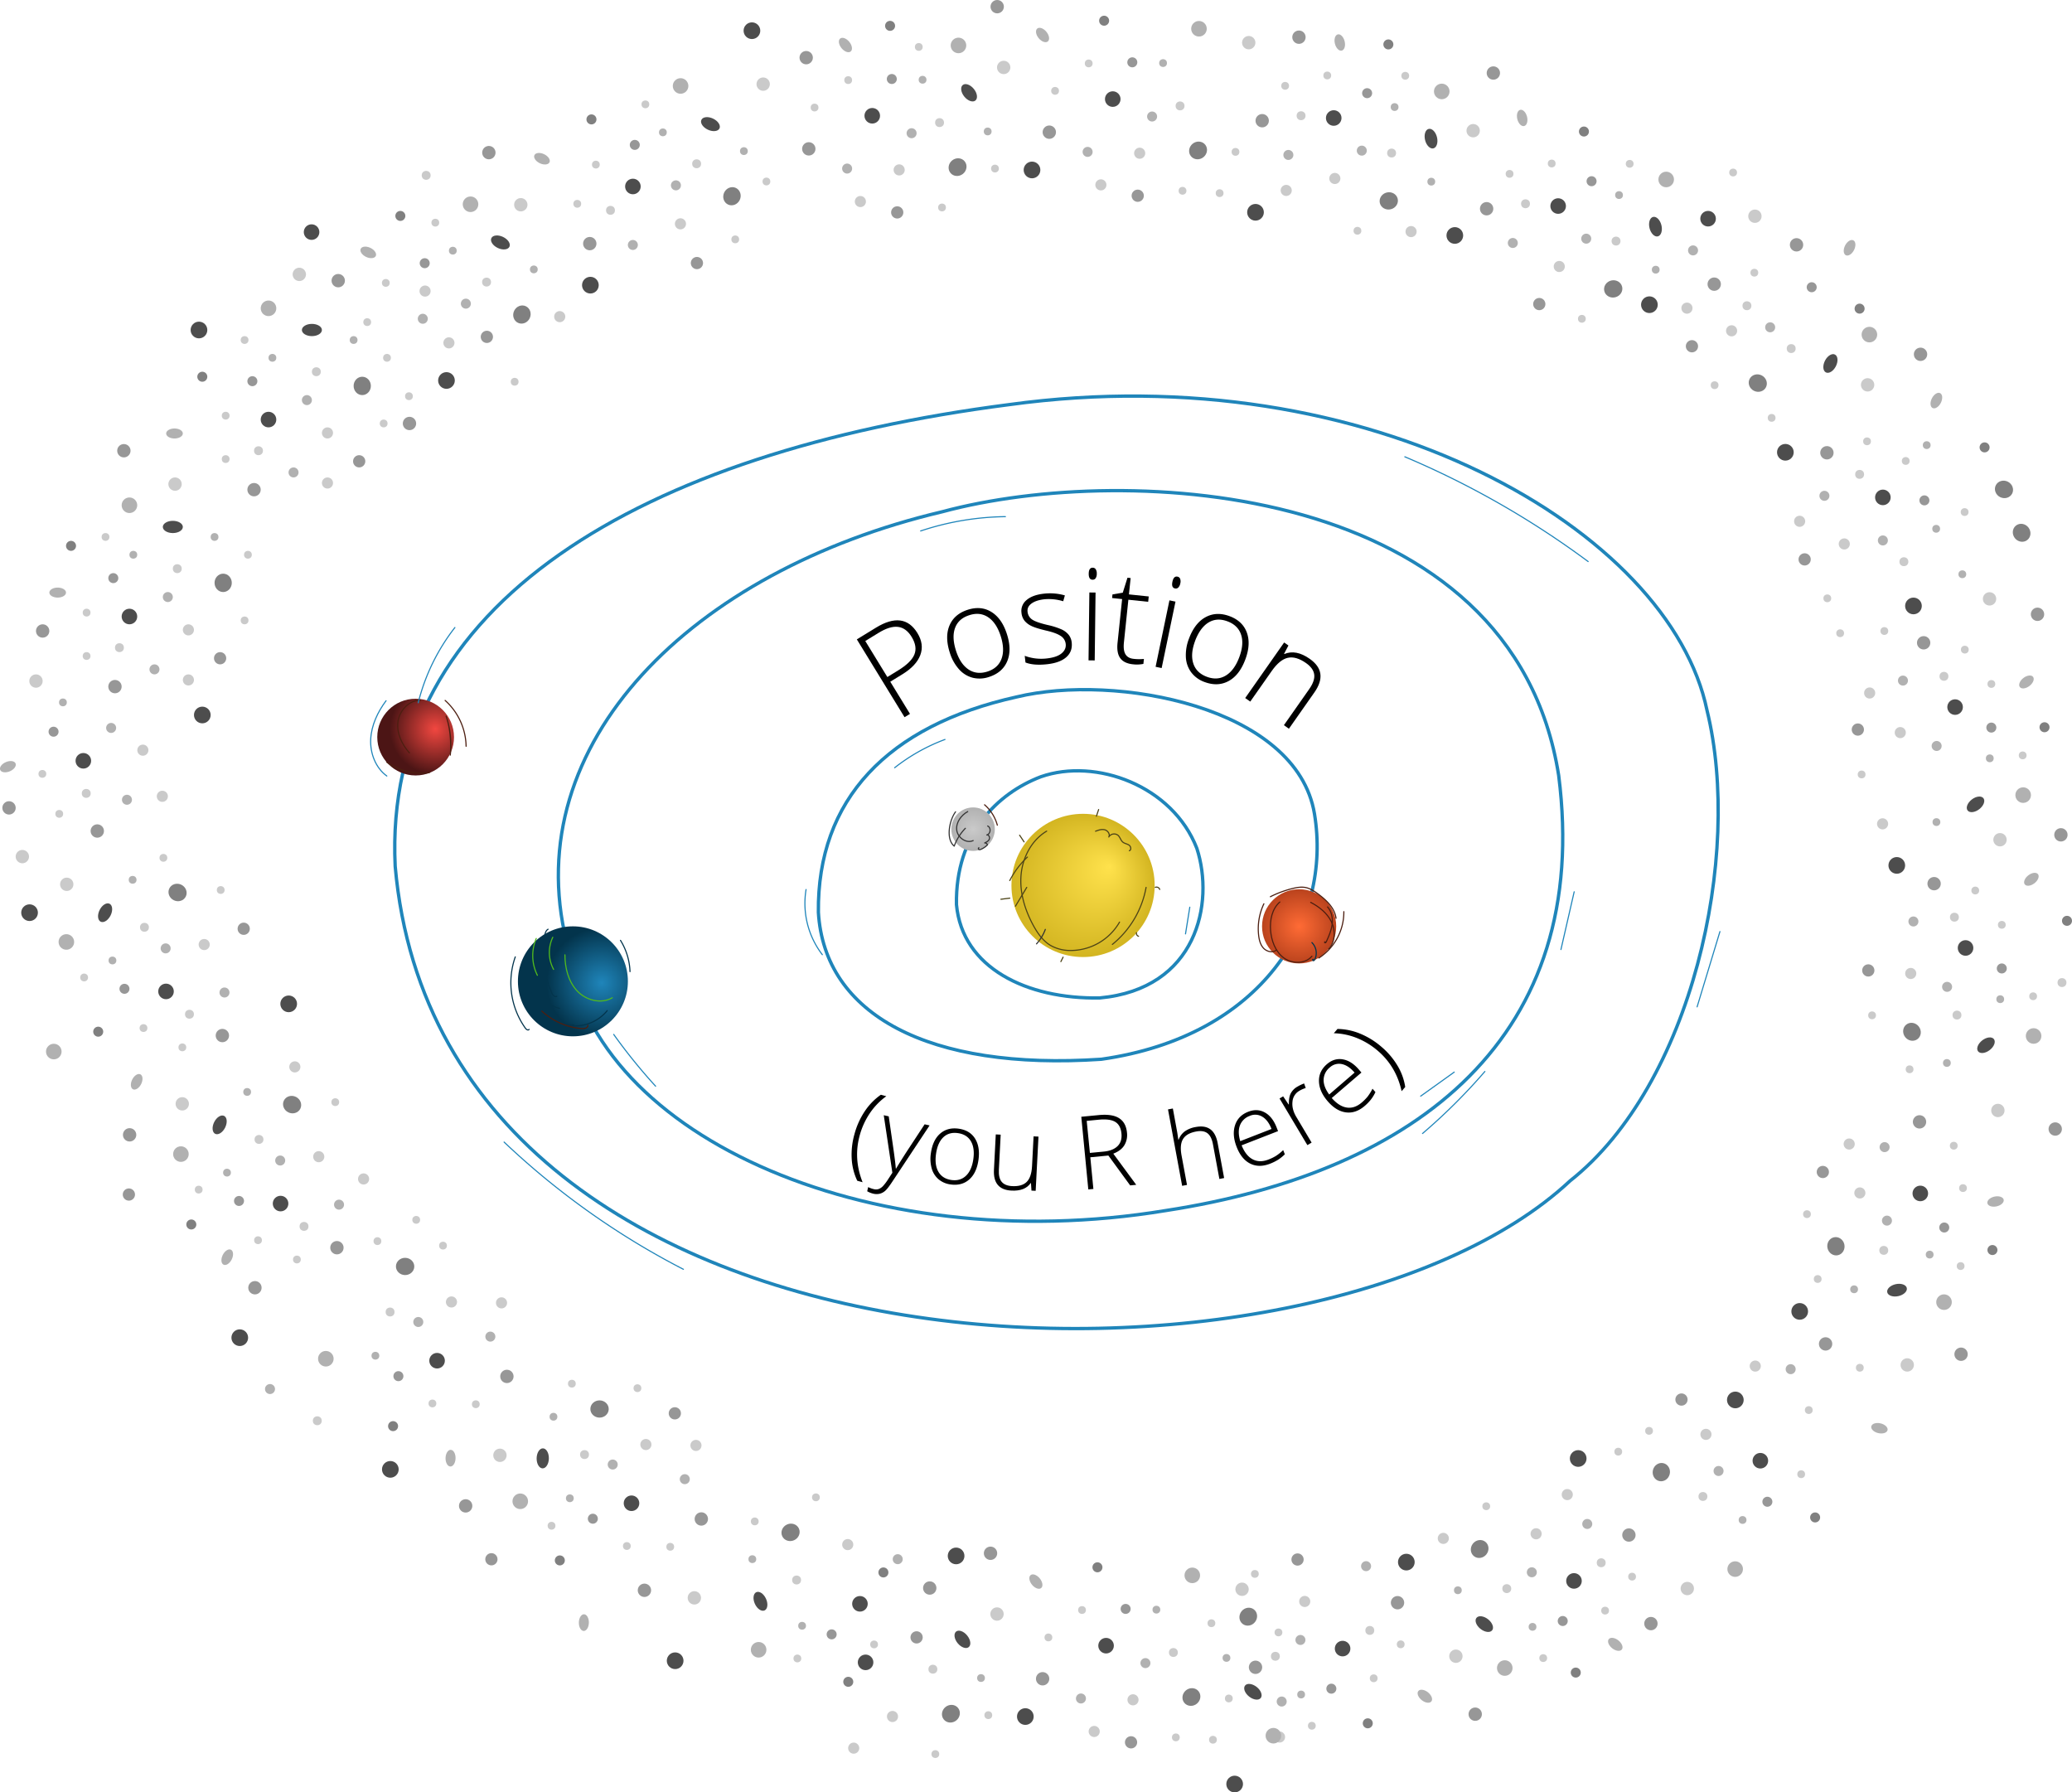 <svg xmlns="http://www.w3.org/2000/svg" xmlns:xlink="http://www.w3.org/1999/xlink" width="1862.35" height="1610.9" viewBox="0 0 1862.35 1610.9"><defs><style>.cls-1{fill:url(#radial-gradient);}.cls-12,.cls-13,.cls-14,.cls-15,.cls-16,.cls-17,.cls-2{fill:none;stroke-linecap:round;stroke-linejoin:round;}.cls-17,.cls-2{stroke:#1f85ba;}.cls-2{stroke-width:3px;}.cls-3{fill:url(#radial-gradient-2);}.cls-4{fill:url(#radial-gradient-3);}.cls-5{fill:url(#radial-gradient-4);}.cls-6{fill:url(#radial-gradient-5);}.cls-7{fill:gray;}.cls-8{fill:#4d4d4d;}.cls-9{fill:#979797;}.cls-10{fill:#b1b1b1;}.cls-11{fill:#cacaca;}.cls-12{stroke:#4c4317;}.cls-13{stroke:#333;}.cls-14{stroke:#4c1e10;}.cls-15{stroke:#03344c;}.cls-16{stroke:#51ba1d;}</style><radialGradient id="radial-gradient" cx="973.47" cy="795.78" fx="997.64" fy="778.771" r="64.36" gradientUnits="userSpaceOnUse"><stop offset="0" stop-color="#ffe24c"/><stop offset="1" stop-color="#d3b521"/></radialGradient><radialGradient id="radial-gradient-2" cx="874.63" cy="745.22" r="19.54" gradientUnits="userSpaceOnUse"><stop offset="0" stop-color="#cacaca"/><stop offset="1" stop-color="#b1b1b1"/></radialGradient><radialGradient id="radial-gradient-3" cx="1167.68" cy="832.55" r="33.33" gradientUnits="userSpaceOnUse"><stop offset="0" stop-color="#ff6b35"/><stop offset="1" stop-color="#ba431d"/></radialGradient><radialGradient id="radial-gradient-4" cx="540.81" cy="883.31" r="49.42" gradientUnits="userSpaceOnUse"><stop offset="0" stop-color="#1f85ba"/><stop offset="1" stop-color="#03344c"/></radialGradient><radialGradient id="radial-gradient-5" cx="391.16" cy="655.21" r="40.84" gradientUnits="userSpaceOnUse"><stop offset="0" stop-color="#f14740"/><stop offset="1" stop-color="#4c1515"/></radialGradient></defs><g id="Layer_2" data-name="Layer 2"><g id="page_01"><g id="shapes"><circle class="cls-1" cx="973.47" cy="795.78" r="64.36"/><path class="cls-2" d="M935.54,698.1c49.42-17.24,118.37,8,140.2,64.35,16.09,49.42,0,126.42-87.34,134.46-65.5,1.15-123.53-27-128.71-83.89C858.55,749.81,896.47,713,935.54,698.1Z"/><path class="cls-2" d="M913.82,626.37c88.38-21.36,251.69,8.52,267.65,105.06S1134.35,931.39,989.9,952C834.41,962.41,741,911.85,735.58,819.91,734.43,718.78,797.64,652.13,913.82,626.37Z"/><path class="cls-2" d="M846.92,459.93c167-45,512.68-26.15,554.05,237,29.88,234.44-126.42,356.25-353.2,391.07-269.67,44.48-523.64-70.44-538.58-241.67C465.52,668.22,621.81,513.08,846.92,459.93Z"/><path class="cls-2" d="M355.2,778.54C343.71,541.81,577,406.2,906.81,363.68,1232,318.86,1501,477.45,1534.27,638.34c32.18,131-13.79,336.72-123,422.9C1181.47,1276.14,397.61,1262.51,355.2,778.54Z"/><circle class="cls-3" cx="874.63" cy="745.22" r="19.54"/><circle class="cls-4" cx="1167.68" cy="832.55" r="33.33"/><circle class="cls-5" cx="514.94" cy="881.97" r="49.42"/><circle class="cls-6" cx="373.58" cy="662.47" r="34.48"/><ellipse class="cls-7" cx="200.59" cy="523.84" rx="7.75" ry="8.25"/><ellipse class="cls-8" cx="155.34" cy="473.59" rx="9" ry="5.5"/><circle class="cls-8" cx="116.34" cy="554.09" r="7"/><circle class="cls-8" cx="181.84" cy="642.59" r="7.5"/><circle class="cls-7" cx="63.84" cy="490.59" r="4.5"/><circle class="cls-9" cx="197.84" cy="591.59" r="5.5"/><circle class="cls-9" cx="38.34" cy="567.09" r="6"/><circle class="cls-9" cx="101.84" cy="519.59" r="4.5"/><circle class="cls-9" cx="103.34" cy="617.09" r="6"/><circle class="cls-10" cx="116.34" cy="454.09" r="7"/><circle class="cls-10" cx="192.84" cy="482.59" r="3.5"/><circle class="cls-10" cx="150.84" cy="536.59" r="4.5"/><circle class="cls-10" cx="119.84" cy="498.59" r="3.5"/><ellipse class="cls-10" cx="51.84" cy="532.59" rx="7.5" ry="4.5"/><circle class="cls-10" cx="138.84" cy="601.59" r="4.5"/><circle class="cls-11" cx="77.84" cy="589.59" r="3.5"/><circle class="cls-11" cx="169.34" cy="566.09" r="5"/><circle class="cls-11" cx="107.34" cy="582.09" r="4"/><circle class="cls-11" cx="169.34" cy="611.09" r="5"/><circle class="cls-11" cx="219.84" cy="557.59" r="3.5"/><circle class="cls-11" cx="222.84" cy="498.59" r="3.5"/><circle class="cls-11" cx="159.34" cy="511.09" r="4"/><circle class="cls-11" cx="94.84" cy="482.59" r="3.5"/><circle class="cls-11" cx="77.84" cy="550.59" r="3.5"/><circle class="cls-11" cx="32.34" cy="612.09" r="6"/><ellipse class="cls-7" cx="325.59" cy="346.84" rx="7.75" ry="8.25"/><ellipse class="cls-8" cx="280.34" cy="296.59" rx="9" ry="5.5"/><circle class="cls-8" cx="241.34" cy="377.09" r="7"/><circle class="cls-8" cx="178.84" cy="296.59" r="7.5"/><circle class="cls-7" cx="181.84" cy="338.59" r="4.5"/><circle class="cls-9" cx="322.84" cy="414.59" r="5.5"/><circle class="cls-9" cx="111.34" cy="405.09" r="6"/><circle class="cls-9" cx="226.84" cy="342.59" r="4.5"/><circle class="cls-9" cx="228.34" cy="440.09" r="6"/><circle class="cls-10" cx="241.34" cy="277.09" r="7"/><circle class="cls-10" cx="317.84" cy="305.59" r="3.5"/><circle class="cls-10" cx="275.84" cy="359.59" r="4.5"/><circle class="cls-10" cx="244.84" cy="321.59" r="3.5"/><ellipse class="cls-10" cx="156.84" cy="389.59" rx="7.5" ry="4.5"/><circle class="cls-10" cx="263.84" cy="424.59" r="4.5"/><circle class="cls-11" cx="202.84" cy="412.59" r="3.5"/><circle class="cls-11" cx="294.34" cy="389.09" r="5"/><circle class="cls-11" cx="232.34" cy="405.09" r="4"/><circle class="cls-11" cx="294.34" cy="434.09" r="5"/><circle class="cls-11" cx="344.84" cy="380.59" r="3.5"/><circle class="cls-11" cx="347.84" cy="321.59" r="3.5"/><circle class="cls-11" cx="284.34" cy="334.09" r="4"/><circle class="cls-11" cx="219.84" cy="305.59" r="3.5"/><circle class="cls-11" cx="202.84" cy="373.59" r="3.5"/><circle class="cls-11" cx="157.34" cy="435.09" r="6"/><ellipse class="cls-7" cx="469.13" cy="282.72" rx="8.25" ry="7.75" transform="translate(12.6 585.36) rotate(-64.62)"/><ellipse class="cls-8" cx="449.79" cy="217.92" rx="5.5" ry="9" transform="translate(60.09 530.87) rotate(-64.62)"/><circle class="cls-8" cx="280.05" cy="208.6" r="7"/><circle class="cls-8" cx="401.29" cy="341.96" r="7.5"/><circle class="cls-7" cx="359.84" cy="194.06" r="4.5"/><circle class="cls-9" cx="437.6" cy="302.75" r="5.5"/><circle class="cls-9" cx="304.01" cy="252.24" r="6"/><circle class="cls-9" cx="381.74" cy="236.55" r="4.5"/><circle class="cls-9" cx="368.05" cy="380.6" r="6"/><circle class="cls-10" cx="422.92" cy="183.58" r="7"/><circle class="cls-10" cx="479.81" cy="242.13" r="3.5"/><circle class="cls-10" cx="418.72" cy="272.91" r="4.5"/><circle class="cls-10" cx="407" cy="225.29" r="3.5"/><ellipse class="cls-10" cx="330.99" cy="226.86" rx="4.5" ry="7.5" transform="translate(-15.85 428.64) rotate(-64.62)"/><circle class="cls-10" cx="380.01" cy="286.49" r="4.5"/><circle class="cls-11" cx="330.05" cy="289.5" r="3.5"/><circle class="cls-11" cx="382.06" cy="261.6" r="5"/><circle class="cls-11" cx="383.05" cy="157.59" r="4"/><circle class="cls-11" cx="403.5" cy="308.15" r="5"/><circle class="cls-11" cx="462.58" cy="343.1" r="3.5"/><circle class="cls-11" cx="367.58" cy="356.09" r="3.5"/><circle class="cls-11" cx="437.33" cy="253.52" r="4"/><circle class="cls-11" cx="391.27" cy="200.12" r="3.5"/><circle class="cls-11" cx="346.77" cy="254.26" r="3.5"/><circle class="cls-11" cx="269.03" cy="246.6" r="6"/><ellipse class="cls-7" cx="657.94" cy="176.39" rx="8.25" ry="7.75" transform="translate(216.53 695.2) rotate(-64.62)"/><ellipse class="cls-8" cx="638.6" cy="111.59" rx="5.5" ry="9" transform="translate(264.02 640.7) rotate(-64.62)"/><circle class="cls-8" cx="568.86" cy="167.6" r="7"/><circle class="cls-8" cx="530.65" cy="256.29" r="7.5"/><circle class="cls-7" cx="531.61" cy="107.31" r="4.5"/><circle class="cls-9" cx="626.41" cy="236.42" r="5.5"/><circle class="cls-9" cx="439.4" cy="137.17" r="6"/><circle class="cls-9" cx="570.55" cy="130.22" r="4.5"/><circle class="cls-9" cx="530.1" cy="218.95" r="6"/><circle class="cls-10" cx="611.72" cy="77.26" r="7"/><circle class="cls-10" cx="668.62" cy="135.8" r="3.5"/><circle class="cls-10" cx="607.53" cy="166.58" r="4.5"/><circle class="cls-10" cx="595.81" cy="118.96" r="3.5"/><ellipse class="cls-10" cx="487.16" cy="142.67" rx="4.5" ry="7.5" transform="translate(149.42 521.64) rotate(-64.62)"/><circle class="cls-10" cx="568.82" cy="220.16" r="4.5"/><circle class="cls-11" cx="518.86" cy="183.17" r="3.5"/><circle class="cls-11" cx="611.6" cy="201.17" r="5"/><circle class="cls-11" cx="548.72" cy="189.04" r="4"/><circle class="cls-11" cx="503.1" cy="284.58" r="5"/><circle class="cls-11" cx="660.86" cy="215.13" r="3.5"/><circle class="cls-11" cx="688.87" cy="163.12" r="3.5"/><circle class="cls-11" cx="626.14" cy="147.19" r="4"/><circle class="cls-11" cx="580.08" cy="93.79" r="3.5"/><circle class="cls-11" cx="535.57" cy="147.94" r="3.5"/><circle class="cls-11" cx="468.1" cy="184" r="6"/><ellipse class="cls-7" cx="860.68" cy="150.22" rx="8.25" ry="7.75" transform="translate(98.75 577.77) rotate(-39.2)"/><ellipse class="cls-8" cx="871.03" cy="83.39" rx="5.5" ry="9" transform="translate(143.32 569.27) rotate(-39.2)"/><circle class="cls-8" cx="784" cy="104.05" r="7"/><circle class="cls-8" cx="675.85" cy="27.59" r="7.5"/><circle class="cls-7" cx="800.02" cy="23.23" r="4.5"/><circle class="cls-9" cx="806.44" cy="190.9" r="5.5"/><circle class="cls-9" cx="724.62" cy="51.82" r="6"/><circle class="cls-9" cx="801.57" cy="71" r="4.5"/><circle class="cls-9" cx="726.96" cy="133.79" r="6"/><circle class="cls-10" cx="861.49" cy="40.84" r="7"/><circle class="cls-10" cx="887.75" cy="118.14" r="3.5"/><circle class="cls-10" cx="819.36" cy="119.72" r="4.5"/><circle class="cls-10" cx="829.22" cy="71.68" r="3.5"/><ellipse class="cls-10" cx="759.89" cy="40.47" rx="4.5" ry="7.5" transform="translate(145.43 489.37) rotate(-39.2)"/><circle class="cls-10" cx="761.41" cy="151.5" r="4.5"/><circle class="cls-11" cx="732.15" cy="96.65" r="3.5"/><circle class="cls-11" cx="808.19" cy="152.7" r="5"/><circle class="cls-11" cx="773.32" cy="181.14" r="5"/><circle class="cls-11" cx="846.7" cy="186.47" r="3.5"/><circle class="cls-11" cx="894.31" cy="151.5" r="3.5"/><circle class="cls-11" cx="844.49" cy="110.19" r="4"/><circle class="cls-11" cx="825.82" cy="42.19" r="3.5"/><circle class="cls-11" cx="762.37" cy="72" r="3.5"/><circle class="cls-11" cx="685.96" cy="75.61" r="6"/><ellipse class="cls-7" cx="1076.85" cy="135.22" rx="8.25" ry="7.75" transform="translate(156.88 711.02) rotate(-39.2)"/><circle class="cls-8" cx="1000.16" cy="89.05" r="7"/><circle class="cls-8" cx="927.59" cy="152.75" r="7.5"/><circle class="cls-7" cx="992.4" cy="18.61" r="4.5"/><circle class="cls-9" cx="1022.61" cy="175.91" r="5.5"/><circle class="cls-9" cx="896.3" cy="6" r="6"/><circle class="cls-9" cx="1017.74" cy="56.01" r="4.5"/><circle class="cls-9" cx="943.13" cy="118.79" r="6"/><circle class="cls-10" cx="1077.66" cy="25.85" r="7"/><circle class="cls-10" cx="1035.53" cy="104.72" r="4.5"/><circle class="cls-10" cx="1045.39" cy="56.68" r="3.5"/><ellipse class="cls-10" cx="937.07" cy="31.46" rx="4.5" ry="7.5" transform="translate(191 599.33) rotate(-39.2)"/><circle class="cls-10" cx="977.57" cy="136.51" r="4.5"/><circle class="cls-11" cx="948.32" cy="81.65" r="3.5"/><circle class="cls-11" cx="1024.36" cy="137.7" r="5"/><circle class="cls-11" cx="989.49" cy="166.15" r="5"/><circle class="cls-11" cx="1062.87" cy="171.47" r="3.5"/><circle class="cls-11" cx="1110.48" cy="136.5" r="3.5"/><circle class="cls-11" cx="1060.66" cy="95.19" r="4"/><circle class="cls-11" cx="978.54" cy="57" r="3.5"/><circle class="cls-11" cx="902.13" cy="60.61" r="6"/><ellipse class="cls-7" cx="1248.26" cy="180.65" rx="8.25" ry="7.75" transform="translate(-7.03 303.3) rotate(-13.82)"/><ellipse class="cls-8" cx="1286.25" cy="124.71" rx="5.5" ry="9" transform="translate(7.43 310.75) rotate(-13.82)"/><circle class="cls-8" cx="1198.77" cy="106.06" r="7"/><circle class="cls-8" cx="1128.47" cy="190.8" r="7.5"/><circle class="cls-7" cx="1247.89" cy="39.92" r="4.5"/><circle class="cls-9" cx="1167.52" cy="33.42" r="6"/><circle class="cls-9" cx="1228.8" cy="83.74" r="4.5"/><circle class="cls-9" cx="1134.48" cy="108.48" r="6"/><circle class="cls-10" cx="1295.87" cy="82.18" r="7"/><circle class="cls-10" cx="1286.46" cy="163.27" r="3.5"/><circle class="cls-10" cx="1224" cy="135.38" r="4.5"/><circle class="cls-10" cx="1253.5" cy="96.21" r="3.5"/><ellipse class="cls-10" cx="1204.24" cy="38.29" rx="4.5" ry="7.5" transform="translate(25.69 288.67) rotate(-13.82)"/><circle class="cls-10" cx="1158.01" cy="139.25" r="4.5"/><circle class="cls-11" cx="1155.1" cy="77.15" r="3.5"/><circle class="cls-11" cx="1199.77" cy="160.39" r="5"/><circle class="cls-11" cx="1169.43" cy="104.01" r="4"/><circle class="cls-11" cx="1156.07" cy="171.14" r="5"/><circle class="cls-11" cx="1220.08" cy="207.4" r="3.5"/><circle class="cls-11" cx="1096.22" cy="173.6" r="3.5"/><circle class="cls-11" cx="1250.79" cy="137.55" r="4"/><circle class="cls-11" cx="1263.06" cy="68.11" r="3.5"/><circle class="cls-11" cx="1192.97" cy="67.84" r="3.5"/><circle class="cls-11" cx="1122.38" cy="38.34" r="6"/><ellipse class="cls-7" cx="854.68" cy="1540.22" rx="8.25" ry="7.75" transform="translate(-781.1 886.79) rotate(-39.2)"/><ellipse class="cls-8" cx="865.03" cy="1473.39" rx="5.5" ry="9" transform="translate(-736.54 878.29) rotate(-39.2)"/><circle class="cls-8" cx="778" cy="1494.05" r="7"/><circle class="cls-7" cx="794.02" cy="1413.23" r="4.5"/><circle class="cls-9" cx="823.85" cy="1471.59" r="5.5"/><circle class="cls-10" cx="48.35" cy="945.09" r="7"/><circle class="cls-10" cx="881.75" cy="1508.14" r="3.5"/><circle class="cls-11" cx="802.19" cy="1542.7" r="5"/><circle class="cls-11" cx="767.32" cy="1571.14" r="5"/><circle class="cls-11" cx="840.7" cy="1576.47" r="3.5"/><circle class="cls-11" cx="888.31" cy="1541.5" r="3.5"/><circle class="cls-11" cx="838.49" cy="1500.19" r="4"/><ellipse class="cls-7" cx="1070.85" cy="1525.22" rx="8.25" ry="7.75" transform="translate(-722.97 1020.04) rotate(-39.2)"/><circle class="cls-8" cx="994.16" cy="1479.05" r="7"/><circle class="cls-8" cx="921.59" cy="1542.75" r="7.5"/><circle class="cls-7" cx="986.4" cy="1408.61" r="4.5"/><circle class="cls-9" cx="1016.61" cy="1565.91" r="5.5"/><circle class="cls-9" cx="890.3" cy="1396" r="6"/><circle class="cls-9" cx="1011.74" cy="1446.01" r="4.5"/><circle class="cls-9" cx="937.13" cy="1508.79" r="6"/><circle class="cls-10" cx="1071.66" cy="1415.85" r="7"/><circle class="cls-10" cx="1029.53" cy="1494.72" r="4.5"/><circle class="cls-10" cx="1039.39" cy="1446.68" r="3.5"/><ellipse class="cls-10" cx="931.07" cy="1421.46" rx="4.5" ry="7.5" transform="translate(-688.86 908.35) rotate(-39.2)"/><circle class="cls-10" cx="971.57" cy="1526.51" r="4.5"/><circle class="cls-11" cx="942.32" cy="1471.65" r="3.5"/><circle class="cls-11" cx="1018.36" cy="1527.7" r="5"/><circle class="cls-11" cx="983.49" cy="1556.15" r="5"/><circle class="cls-11" cx="1056.87" cy="1561.47" r="3.5"/><circle class="cls-11" cx="1104.48" cy="1526.5" r="3.5"/><circle class="cls-11" cx="1054.66" cy="1485.19" r="4"/><circle class="cls-11" cx="972.54" cy="1447" r="3.5"/><circle class="cls-11" cx="896.13" cy="1450.61" r="6"/><circle class="cls-8" cx="1109.73" cy="1603.4" r="7.5"/><circle class="cls-9" cx="1128.48" cy="1498.48" r="6"/><circle class="cls-10" cx="1152.01" cy="1529.25" r="4.5"/><circle class="cls-11" cx="1149.1" cy="1467.15" r="3.5"/><circle class="cls-11" cx="1150.07" cy="1561.14" r="5"/><circle class="cls-11" cx="1090.22" cy="1563.6" r="3.5"/><circle class="cls-11" cx="1116.38" cy="1428.34" r="6"/><ellipse class="cls-7" cx="1449.99" cy="259.77" rx="8.25" ry="7.75" transform="translate(-20.08 353.76) rotate(-13.82)"/><ellipse class="cls-8" cx="1487.98" cy="203.83" rx="5.5" ry="9" transform="translate(-5.63 361.21) rotate(-13.82)"/><circle class="cls-8" cx="1400.49" cy="185.18" r="7"/><circle class="cls-8" cx="1307.62" cy="211.62" r="7.5"/><circle class="cls-7" cx="1423.67" cy="118.21" r="4.5"/><circle class="cls-9" cx="1383.54" cy="273.28" r="5.5"/><circle class="cls-9" cx="1342.26" cy="65.63" r="6"/><circle class="cls-9" cx="1430.53" cy="162.86" r="4.5"/><circle class="cls-9" cx="1336.21" cy="187.6" r="6"/><circle class="cls-10" cx="1497.6" cy="161.3" r="7"/><circle class="cls-10" cx="1488.19" cy="242.39" r="3.5"/><circle class="cls-10" cx="1425.73" cy="214.5" r="4.5"/><circle class="cls-10" cx="1455.22" cy="175.32" r="3.5"/><ellipse class="cls-10" cx="1368.18" cy="106.11" rx="4.5" ry="7.5" transform="translate(14.24 329.78) rotate(-13.82)"/><circle class="cls-10" cx="1359.74" cy="218.37" r="4.5"/><circle class="cls-11" cx="1356.83" cy="156.27" r="3.5"/><circle class="cls-11" cx="1401.5" cy="239.51" r="5"/><circle class="cls-11" cx="1371.15" cy="183.13" r="4"/><circle class="cls-11" cx="1268.29" cy="208.15" r="5"/><circle class="cls-11" cx="1421.81" cy="286.52" r="3.5"/><circle class="cls-11" cx="1479.82" cy="275.34" r="3.5"/><circle class="cls-11" cx="1452.52" cy="216.67" r="4"/><circle class="cls-11" cx="1464.79" cy="147.23" r="3.5"/><circle class="cls-11" cx="1394.7" cy="146.96" r="3.5"/><circle class="cls-11" cx="1324.11" cy="117.46" r="6"/><ellipse class="cls-7" cx="1579.93" cy="344.3" rx="7.75" ry="8.25" transform="translate(558.07 1597.5) rotate(-63.1)"/><ellipse class="cls-8" cx="1645.21" cy="326.68" rx="9" ry="5.5" transform="translate(609.53 1646.07) rotate(-63.1)"/><circle class="cls-8" cx="1535.25" cy="196.55" r="7"/><circle class="cls-8" cx="1482.51" cy="273.85" r="7.5"/><circle class="cls-7" cx="1671.45" cy="277.39" r="4.5"/><circle class="cls-9" cx="1520.75" cy="311.19" r="5.5"/><circle class="cls-9" cx="1614.76" cy="220.03" r="6"/><circle class="cls-9" cx="1628.39" cy="258.15" r="4.5"/><circle class="cls-9" cx="1540.77" cy="255.38" r="6"/><circle class="cls-10" cx="1680.25" cy="300.72" r="7"/><circle class="cls-10" cx="1591.06" cy="294.16" r="4.5"/><circle class="cls-10" cx="1731.76" cy="400.06" r="3.5"/><ellipse class="cls-10" cx="1662.42" cy="222.68" rx="7.5" ry="4.5" transform="translate(711.7 1604.48) rotate(-63.1)"/><circle class="cls-10" cx="1521.74" cy="225.05" r="4.5"/><circle class="cls-11" cx="1576.83" cy="245.08" r="3.5"/><circle class="cls-11" cx="1556.39" cy="297.31" r="5"/><circle class="cls-11" cx="1570.17" cy="274.78" r="4"/><circle class="cls-11" cx="1516.26" cy="276.95" r="5"/><circle class="cls-11" cx="1541.12" cy="346.19" r="3.5"/><circle class="cls-11" cx="1592.38" cy="375.56" r="3.5"/><circle class="cls-11" cx="1609.96" cy="313.28" r="4"/><circle class="cls-11" cx="1557.76" cy="155.05" r="3.5"/><circle class="cls-11" cx="1577.35" cy="194.32" r="6"/><ellipse class="cls-7" cx="710.57" cy="1377.2" rx="8.25" ry="7.75" transform="translate(-505.46 416.55) rotate(-24.4)"/><ellipse class="cls-8" cx="683.5" cy="1439.17" rx="5.5" ry="9" transform="translate(-533.48 410.9) rotate(-24.4)"/><circle class="cls-8" cx="772.93" cy="1441.43" r="7"/><circle class="cls-8" cx="859.36" cy="1398.38" r="7.5"/><circle class="cls-7" cx="762.44" cy="1511.52" r="4.5"/><circle class="cls-9" cx="441.68" cy="1401.39" r="5.5"/><circle class="cls-9" cx="747.5" cy="1468.88" r="4.5"/><circle class="cls-9" cx="835.67" cy="1427.24" r="6"/><circle class="cls-10" cx="681.86" cy="1482.74" r="7"/><circle class="cls-10" cx="676.21" cy="1401.3" r="3.5"/><circle class="cls-10" cx="242.68" cy="1248.4" r="4.5"/><circle class="cls-10" cx="720.94" cy="1461.17" r="3.5"/><circle class="cls-10" cx="806.89" cy="1401.31" r="4.5"/><circle class="cls-11" cx="761.96" cy="1388.2" r="5"/><circle class="cls-11" cx="285.19" cy="1276.91" r="4"/><circle class="cls-11" cx="733.36" cy="1345.73" r="3.5"/><circle class="cls-11" cx="678.39" cy="1367.37" r="3.5"/><circle class="cls-11" cx="716" cy="1420.03" r="4"/><circle class="cls-11" cx="716.69" cy="1490.54" r="3.5"/><circle class="cls-11" cx="785.64" cy="1477.93" r="3.5"/><ellipse class="cls-7" cx="538.86" cy="1266.28" rx="7.75" ry="8.25" transform="translate(-736.79 1782.57) rotate(-88.98)"/><ellipse class="cls-8" cx="487.81" cy="1310.63" rx="9" ry="5.5" transform="translate(-831.27 1775.1) rotate(-88.98)"/><circle class="cls-8" cx="567.61" cy="1351.05" r="7"/><circle class="cls-8" cx="606.84" cy="1492.59" r="7.5"/><circle class="cls-7" cx="503.18" cy="1402.42" r="4.5"/><circle class="cls-9" cx="606.55" cy="1270.23" r="5.5"/><circle class="cls-9" cx="579.22" cy="1429.27" r="6"/><circle class="cls-9" cx="532.85" cy="1364.94" r="4.5"/><circle class="cls-9" cx="630.36" cy="1365.17" r="6"/><circle class="cls-10" cx="467.62" cy="1349.28" r="7"/><circle class="cls-10" cx="497.47" cy="1273.3" r="3.5"/><circle class="cls-10" cx="550.72" cy="1316.25" r="4.5"/><circle class="cls-10" cx="512.18" cy="1346.57" r="3.5"/><ellipse class="cls-10" cx="524.77" cy="1458.25" rx="7.5" ry="4.5" transform="translate(-942.57 1957.05) rotate(-88.98)"/><circle class="cls-10" cx="615.5" cy="1329.4" r="4.5"/><circle class="cls-11" cx="602.42" cy="1390.18" r="3.5"/><circle class="cls-11" cx="580.54" cy="1298.27" r="5"/><circle class="cls-11" cx="625.54" cy="1299.07" r="5"/><circle class="cls-11" cx="572.94" cy="1247.63" r="3.5"/><circle class="cls-11" cx="514" cy="1243.58" r="3.5"/><circle class="cls-11" cx="525.38" cy="1307.3" r="4"/><circle class="cls-11" cx="495.73" cy="1371.28" r="3.5"/><circle class="cls-11" cx="563.42" cy="1389.48" r="3.5"/><circle class="cls-11" cx="624.1" cy="1436.07" r="6"/><ellipse class="cls-7" cx="364.1" cy="1138.16" rx="7.75" ry="8.25" transform="translate(-780.34 1482) rotate(-88.98)"/><circle class="cls-8" cx="392.85" cy="1222.93" r="7"/><circle class="cls-8" cx="350.84" cy="1320.59" r="7.5"/><circle class="cls-7" cx="353.3" cy="1281.74" r="4.5"/><circle class="cls-9" cx="115.84" cy="1073.59" r="5.5"/><circle class="cls-9" cx="418.54" cy="1353.41" r="6"/><circle class="cls-9" cx="358.1" cy="1236.82" r="4.5"/><circle class="cls-9" cx="455.61" cy="1237.05" r="6"/><circle class="cls-10" cx="292.87" cy="1221.16" r="7"/><circle class="cls-10" cx="375.97" cy="1188.13" r="4.5"/><circle class="cls-10" cx="337.42" cy="1218.45" r="3.5"/><ellipse class="cls-10" cx="403.85" cy="1307.64" rx="7.5" ry="4.5" transform="matrix(0.02, -1, 1, 0.02, -910.75, 1688.22)"/><circle class="cls-10" cx="440.74" cy="1201.28" r="4.5"/><circle class="cls-11" cx="427.66" cy="1262.05" r="3.5"/><circle class="cls-11" cx="405.79" cy="1170.15" r="5"/><circle class="cls-11" cx="450.78" cy="1170.95" r="5"/><circle class="cls-11" cx="398.19" cy="1119.51" r="3.5"/><circle class="cls-11" cx="339.25" cy="1115.46" r="3.5"/><circle class="cls-11" cx="350.62" cy="1179.17" r="4"/><circle class="cls-11" cx="388.67" cy="1261.36" r="3.5"/><circle class="cls-11" cx="449.35" cy="1307.95" r="6"/><ellipse class="cls-7" cx="262.55" cy="992.79" rx="7.75" ry="8.25" transform="translate(-743.44 786.51) rotate(-63.6)"/><ellipse class="cls-8" cx="197.42" cy="1010.98" rx="9" ry="5.5" transform="translate(-795.9 738.28) rotate(-63.6)"/><circle class="cls-8" cx="252.18" cy="1081.71" r="7"/><circle class="cls-8" cx="215.51" cy="1202.24" r="7.5"/><circle class="cls-7" cx="171.96" cy="1100.5" r="4.5"/><circle class="cls-9" cx="229.14" cy="1157.35" r="6"/><circle class="cls-9" cx="214.83" cy="1079.36" r="4.5"/><circle class="cls-9" cx="302.83" cy="1121.37" r="6"/><circle class="cls-10" cx="162.61" cy="1037.24" r="7"/><circle class="cls-10" cx="222.15" cy="981.39" r="3.5"/><circle class="cls-10" cx="251.85" cy="1043.02" r="4.5"/><circle class="cls-10" cx="204.03" cy="1053.9" r="3.5"/><ellipse class="cls-10" cx="204.24" cy="1129.92" rx="7.5" ry="4.5" transform="translate(-898.65 810.44) rotate(-63.6)"/><circle class="cls-10" cx="304.73" cy="1082.68" r="4.5"/><circle class="cls-11" cx="266.86" cy="1131.98" r="3.5"/><circle class="cls-11" cx="286.5" cy="1039.57" r="5"/><circle class="cls-11" cx="273.26" cy="1102.22" r="4"/><circle class="cls-11" cx="326.8" cy="1059.58" r="5"/><circle class="cls-11" cx="301.34" cy="990.56" r="3.5"/><circle class="cls-11" cx="374.1" cy="1096.34" r="3.5"/><circle class="cls-11" cx="232.79" cy="1024.07" r="4"/><circle class="cls-11" cx="178.58" cy="1069.17" r="3.5"/><circle class="cls-11" cx="231.93" cy="1114.64" r="3.5"/><circle class="cls-11" cx="59.99" cy="794.77" r="6"/><ellipse class="cls-7" cx="159.59" cy="802.13" rx="7.75" ry="8.25" transform="translate(-629.84 588.41) rotate(-63.6)"/><ellipse class="cls-8" cx="94.46" cy="820.32" rx="9" ry="5.5" transform="translate(-682.3 540.17) rotate(-63.6)"/><circle class="cls-8" cx="149.22" cy="891.04" r="7"/><circle class="cls-8" cx="259.48" cy="902.21" r="7.5"/><circle class="cls-7" cx="88.28" cy="927.22" r="4.5"/><circle class="cls-9" cx="219.05" cy="834.72" r="5.5"/><circle class="cls-9" cx="116.5" cy="1019.93" r="6"/><circle class="cls-9" cx="111.87" cy="888.69" r="4.5"/><circle class="cls-9" cx="199.87" cy="930.7" r="6"/><circle class="cls-10" cx="59.65" cy="846.58" r="7"/><circle class="cls-10" cx="119.2" cy="790.73" r="3.5"/><circle class="cls-10" cx="148.89" cy="852.36" r="4.5"/><circle class="cls-10" cx="101.07" cy="863.23" r="3.5"/><ellipse class="cls-10" cx="122.85" cy="972.29" rx="7.5" ry="4.5" transform="translate(-802.66 649.99) rotate(-63.6)"/><circle class="cls-10" cx="201.77" cy="892.01" r="4.5"/><circle class="cls-11" cx="163.9" cy="941.31" r="3.5"/><circle class="cls-11" cx="183.54" cy="848.91" r="5"/><circle class="cls-11" cx="170.3" cy="911.55" r="4"/><circle class="cls-11" cx="265.01" cy="958.86" r="5"/><circle class="cls-11" cx="198.38" cy="799.89" r="3.5"/><circle class="cls-11" cx="146.87" cy="770.97" r="3.5"/><circle class="cls-11" cx="129.83" cy="833.41" r="4"/><circle class="cls-11" cx="75.62" cy="878.51" r="3.5"/><circle class="cls-11" cx="128.97" cy="923.97" r="3.5"/><circle class="cls-11" cx="163.82" cy="992.07" r="6"/><circle class="cls-8" cx="74.91" cy="683.77" r="7"/><circle class="cls-8" cx="26.57" cy="820.27" r="7.5"/><circle class="cls-9" cx="8.11" cy="726.08" r="6"/><circle class="cls-9" cx="48.14" cy="657.62" r="4.5"/><circle class="cls-9" cx="87.44" cy="746.87" r="6"/><circle class="cls-10" cx="99.89" cy="654.23" r="4.5"/><circle class="cls-10" cx="56.56" cy="631.28" r="3.5"/><ellipse class="cls-10" cx="7.13" cy="689.04" rx="7.5" ry="4.5" transform="translate(-267.38 57) rotate(-22.88)"/><circle class="cls-10" cx="114.11" cy="718.78" r="4.5"/><circle class="cls-11" cx="53.25" cy="731.45" r="3.5"/><circle class="cls-11" cx="128.41" cy="674.22" r="5"/><circle class="cls-11" cx="77.51" cy="713.07" r="4"/><circle class="cls-11" cx="145.91" cy="715.67" r="5"/><circle class="cls-11" cx="38.08" cy="695.52" r="3.5"/><circle class="cls-11" cx="20.08" cy="769.87" r="6"/><ellipse class="cls-7" cx="1801.22" cy="439.85" rx="7.75" ry="8.25" transform="translate(594.03 1847.17) rotate(-63.1)"/><circle class="cls-8" cx="1692.36" cy="447.03" r="7"/><circle class="cls-8" cx="1604.72" cy="406.49" r="7.5"/><circle class="cls-7" cx="1783.79" cy="402.08" r="4.5"/><circle class="cls-9" cx="1622.05" cy="502.75" r="5.5"/><circle class="cls-9" cx="1726.21" cy="318.43" r="6"/><circle class="cls-9" cx="1729.69" cy="449.71" r="4.5"/><circle class="cls-9" cx="1642.06" cy="406.93" r="6"/><circle class="cls-10" cx="1763.78" cy="516.11" r="3.5"/><circle class="cls-10" cx="1692.36" cy="485.72" r="4.5"/><circle class="cls-10" cx="1740.27" cy="475.26" r="3.5"/><ellipse class="cls-10" cx="1740.44" cy="360.02" rx="7.5" ry="4.5" transform="translate(631.94 1749.26) rotate(-63.1)"/><circle class="cls-10" cx="1639.82" cy="445.61" r="4.5"/><circle class="cls-11" cx="1678.12" cy="396.64" r="3.5"/><circle class="cls-11" cx="1657.68" cy="488.87" r="5"/><circle class="cls-11" cx="1671.46" cy="426.34" r="4"/><circle class="cls-11" cx="1617.55" cy="468.51" r="5"/><circle class="cls-11" cx="1642.41" cy="537.75" r="3.5"/><circle class="cls-11" cx="1693.67" cy="567.12" r="3.5"/><circle class="cls-11" cx="1711.25" cy="504.83" r="4"/><circle class="cls-11" cx="1765.85" cy="460.21" r="3.5"/><circle class="cls-11" cx="1712.9" cy="414.28" r="3.5"/><circle class="cls-11" cx="1678.64" cy="345.88" r="6"/><ellipse class="cls-7" cx="1817.13" cy="478.96" rx="7.75" ry="8.25" transform="translate(86.68 1211.71) rotate(-37.72)"/><ellipse class="cls-8" cx="1775.67" cy="723.03" rx="9" ry="5.5" transform="translate(-71.29 1237.34) rotate(-37.72)"/><circle class="cls-8" cx="1757.27" cy="635.49" r="7"/><circle class="cls-8" cx="1719.85" cy="544.59" r="7.5"/><circle class="cls-7" cx="1837.65" cy="653.61" r="4.5"/><circle class="cls-9" cx="1669.86" cy="655.69" r="5.5"/><circle class="cls-9" cx="1831.35" cy="552.09" r="6"/><circle class="cls-9" cx="1789.85" cy="653.92" r="4.5"/><circle class="cls-9" cx="1729.01" cy="577.71" r="6"/><circle class="cls-10" cx="1818.45" cy="714.6" r="7"/><circle class="cls-10" cx="1740.5" cy="738.85" r="3.5"/><circle class="cls-10" cx="1740.69" cy="670.44" r="4.5"/><circle class="cls-10" cx="1788.45" cy="681.54" r="3.5"/><ellipse class="cls-10" cx="1821.45" cy="613.04" rx="7.5" ry="4.5" transform="translate(5.56 1242.36) rotate(-37.72)"/><circle class="cls-10" cx="1710.41" cy="611.68" r="4.5"/><circle class="cls-11" cx="1766.01" cy="583.86" r="3.5"/><circle class="cls-11" cx="1708" cy="658.42" r="5"/><circle class="cls-11" cx="1747.26" cy="607.84" r="4"/><circle class="cls-11" cx="1680.48" cy="622.83" r="5"/><circle class="cls-11" cx="1673.26" cy="696.04" r="3.5"/><circle class="cls-11" cx="1653.97" cy="569.11" r="3.5"/><circle class="cls-11" cx="1853.35" cy="883.09" r="4"/><circle class="cls-11" cx="1818.02" cy="678.9" r="3.5"/><circle class="cls-11" cx="1789.87" cy="614.71" r="3.5"/><circle class="cls-11" cx="1788.24" cy="538.23" r="6"/><ellipse class="cls-7" cx="1718.53" cy="927.45" rx="7.75" ry="8.25" transform="translate(-208.28 1245.1) rotate(-37.72)"/><ellipse class="cls-8" cx="1785.06" cy="939.52" rx="9" ry="5.5" transform="translate(-201.76 1288.32) rotate(-37.72)"/><circle class="cls-8" cx="1766.67" cy="851.98" r="7"/><circle class="cls-8" cx="1704.87" cy="777.78" r="7.5"/><circle class="cls-7" cx="1857.85" cy="827.59" r="4.5"/><circle class="cls-9" cx="1679.26" cy="872.17" r="5.5"/><circle class="cls-9" cx="1852.38" cy="750.3" r="6"/><circle class="cls-9" cx="1799.24" cy="870.4" r="4.5"/><circle class="cls-9" cx="1738.41" cy="794.19" r="6"/><circle class="cls-10" cx="1827.84" cy="931.09" r="7"/><circle class="cls-10" cx="1749.89" cy="955.34" r="3.5"/><circle class="cls-10" cx="1750.08" cy="886.93" r="4.5"/><circle class="cls-10" cx="1797.85" cy="898.02" r="3.5"/><ellipse class="cls-10" cx="1825.87" cy="790.4" rx="7.5" ry="4.5" transform="translate(-102.01 1282.12) rotate(-37.72)"/><circle class="cls-10" cx="1719.81" cy="828.17" r="4.5"/><circle class="cls-11" cx="1775.41" cy="800.35" r="3.5"/><circle class="cls-11" cx="1717.4" cy="874.91" r="5"/><circle class="cls-11" cx="1756.66" cy="824.32" r="4"/><circle class="cls-11" cx="1692.1" cy="740.42" r="5"/><circle class="cls-11" cx="1682.65" cy="912.53" r="3.5"/><circle class="cls-11" cx="1716.37" cy="961.03" r="3.5"/><circle class="cls-11" cx="1758.96" cy="912.3" r="4"/><circle class="cls-11" cx="1827.42" cy="895.39" r="3.5"/><circle class="cls-11" cx="1799.27" cy="831.2" r="3.5"/><circle class="cls-11" cx="1797.64" cy="754.71" r="6"/><ellipse class="cls-7" cx="1650.14" cy="1120.1" rx="7.75" ry="8.25" transform="translate(-200.72 377.21) rotate(-12.3)"/><ellipse class="cls-8" cx="1705.06" cy="1159.56" rx="9" ry="5.5" transform="translate(-207.87 389.81) rotate(-12.3)"/><circle class="cls-8" cx="1726.01" cy="1072.6" r="7"/><circle class="cls-8" cx="1559.75" cy="1258.2" r="7.5"/><circle class="cls-7" cx="1790.84" cy="1123.46" r="4.5"/><circle class="cls-9" cx="1638.4" cy="1053.32" r="5.5"/><circle class="cls-9" cx="1847.28" cy="1014.71" r="6"/><circle class="cls-9" cx="1747.53" cy="1103.22" r="4.5"/><circle class="cls-9" cx="1725.3" cy="1008.27" r="6"/><circle class="cls-10" cx="1747.32" cy="1170.3" r="7"/><circle class="cls-10" cx="1666.5" cy="1158.75" r="3.5"/><circle class="cls-10" cx="1696.03" cy="1097.04" r="4.5"/><circle class="cls-10" cx="1734.42" cy="1127.57" r="3.5"/><ellipse class="cls-10" cx="1793.61" cy="1079.86" rx="7.5" ry="4.5" transform="translate(-188.86 406.85) rotate(-12.3)"/><circle class="cls-10" cx="1693.91" cy="1030.98" r="4.5"/><circle class="cls-11" cx="1756.07" cy="1029.71" r="3.5"/><circle class="cls-11" cx="1671.67" cy="1072.16" r="5"/><circle class="cls-11" cx="1662.09" cy="1028.19" r="5"/><circle class="cls-11" cx="1624.14" cy="1091.22" r="3.5"/><circle class="cls-11" cx="1633.78" cy="1149.51" r="3.5"/><circle class="cls-11" cx="1693.16" cy="1123.77" r="4"/><circle class="cls-11" cx="1762.25" cy="1137.87" r="3.5"/><circle class="cls-11" cx="1764.38" cy="1067.81" r="3.5"/><circle class="cls-11" cx="1795.73" cy="998.03" r="6"/><ellipse class="cls-7" cx="1493.32" cy="1323.21" rx="8.25" ry="7.75" transform="translate(-133.61 2478.19) rotate(-76.92)"/><circle class="cls-8" cx="1582.24" cy="1312.82" r="7"/><circle class="cls-8" cx="1617.61" cy="1178.62" r="7.5"/><circle class="cls-7" cx="1631.47" cy="1363.79" r="4.5"/><circle class="cls-9" cx="1511.34" cy="1257.84" r="5.5"/><circle class="cls-9" cx="1762.64" cy="1217.11" r="6"/><circle class="cls-9" cx="1588.55" cy="1349.7" r="4.5"/><circle class="cls-9" cx="1640.87" cy="1207.84" r="6"/><circle class="cls-10" cx="1559.6" cy="1410.22" r="7"/><circle class="cls-10" cx="1544.67" cy="1322.05" r="4.5"/><circle class="cls-10" cx="1566.26" cy="1366.08" r="3.5"/><ellipse class="cls-10" cx="1689.37" cy="1283.77" rx="4.5" ry="7.5" transform="translate(56.47 2638.64) rotate(-76.92)"/><circle class="cls-10" cx="1609.48" cy="1230.54" r="4.5"/><circle class="cls-11" cx="1671.64" cy="1229.27" r="3.5"/><circle class="cls-11" cx="1533.33" cy="1289.13" r="5"/><circle class="cls-11" cx="1577.66" cy="1227.76" r="5"/><circle class="cls-11" cx="1482.21" cy="1285.97" r="3.5"/><circle class="cls-11" cx="1625.76" cy="1267.31" r="3.5"/><circle class="cls-11" cx="1530.62" cy="1344.96" r="4"/><circle class="cls-11" cx="1618.94" cy="1324.94" r="3.5"/><circle class="cls-11" cx="1714.26" cy="1226.74" r="6"/><ellipse class="cls-7" cx="1329.94" cy="1392.12" rx="8.25" ry="7.75" transform="translate(-587.36 1567.37) rotate(-51.53)"/><ellipse class="cls-8" cx="1334.11" cy="1459.62" rx="5.5" ry="9" transform="translate(-638.63 1596.14) rotate(-51.53)"/><circle class="cls-8" cx="1414.72" cy="1420.85" r="7"/><circle class="cls-8" cx="1418.5" cy="1310.81" r="7.5"/><circle class="cls-7" cx="1416.33" cy="1503.23" r="4.5"/><circle class="cls-9" cx="1483.88" cy="1459.2" r="6"/><circle class="cls-9" cx="1404.61" cy="1456.88" r="4.5"/><circle class="cls-9" cx="1464.09" cy="1379.61" r="6"/><circle class="cls-10" cx="1352.51" cy="1499.15" r="7"/><circle class="cls-10" cx="1310.35" cy="1429.24" r="3.5"/><circle class="cls-10" cx="1376.83" cy="1413.09" r="4.5"/><circle class="cls-10" cx="1377.46" cy="1462.13" r="3.5"/><ellipse class="cls-10" cx="1451.85" cy="1477.81" rx="4.5" ry="7.5" transform="translate(-608.38 1695.2) rotate(-51.53)"/><circle class="cls-10" cx="1426.66" cy="1369.66" r="4.5"/><circle class="cls-11" cx="1466.95" cy="1417.01" r="3.5"/><circle class="cls-11" cx="1380.69" cy="1378.49" r="5"/><circle class="cls-11" cx="1439.19" cy="1404.53" r="4"/><circle class="cls-11" cx="1408.69" cy="1343.25" r="5"/><circle class="cls-11" cx="1335.87" cy="1353.73" r="3.5"/><circle class="cls-11" cx="1454.52" cy="1304.69" r="3.5"/><circle class="cls-11" cx="1354.31" cy="1427.77" r="4"/><circle class="cls-11" cx="1387.08" cy="1490.21" r="3.5"/><circle class="cls-11" cx="1442.69" cy="1447.54" r="3.5"/><circle class="cls-11" cx="1516.57" cy="1427.7" r="6"/><ellipse class="cls-7" cx="1121.96" cy="1452.95" rx="8.25" ry="7.75" transform="translate(-713.58 1427.52) rotate(-51.53)"/><ellipse class="cls-8" cx="1126.13" cy="1520.44" rx="5.5" ry="9" transform="translate(-764.84 1456.29) rotate(-51.53)"/><circle class="cls-8" cx="1206.75" cy="1481.67" r="7"/><circle class="cls-8" cx="1264.04" cy="1403.94" r="7.5"/><circle class="cls-7" cx="1229.38" cy="1548.83" r="4.5"/><circle class="cls-9" cx="1166.26" cy="1401.61" r="5.5"/><circle class="cls-9" cx="1325.95" cy="1540.62" r="6"/><circle class="cls-9" cx="1196.64" cy="1517.7" r="4.5"/><circle class="cls-9" cx="1256.12" cy="1440.43" r="6"/><circle class="cls-10" cx="1144.54" cy="1559.97" r="7"/><circle class="cls-10" cx="1102.37" cy="1490.06" r="3.5"/><circle class="cls-10" cx="1168.85" cy="1473.91" r="4.5"/><circle class="cls-10" cx="1169.48" cy="1522.95" r="3.5"/><ellipse class="cls-10" cx="1280.68" cy="1524.45" rx="4.5" ry="7.5" transform="translate(-709.58 1578.81) rotate(-51.53)"/><circle class="cls-10" cx="1227.85" cy="1407.59" r="4.5"/><circle class="cls-11" cx="1258.97" cy="1477.83" r="3.5"/><circle class="cls-11" cx="1172.71" cy="1439.31" r="5"/><circle class="cls-11" cx="1231.21" cy="1465.35" r="4"/><circle class="cls-11" cx="1297.27" cy="1382.62" r="5"/><circle class="cls-11" cx="1127.89" cy="1414.55" r="3.5"/><circle class="cls-11" cx="1088.84" cy="1458.87" r="3.5"/><circle class="cls-11" cx="1146.33" cy="1488.59" r="4"/><circle class="cls-11" cx="1179.1" cy="1551.03" r="3.5"/><circle class="cls-11" cx="1234.71" cy="1508.36" r="3.5"/><circle class="cls-11" cx="1308.59" cy="1488.52" r="6"/></g><g id="outlines"><path class="cls-12" d="M940.75,747c-13.56,8.07-21.63,23.64-23,39.36s3.46,31.48,11,45.34c3.83,7,8.61,13.92,15.51,18a35.64,35.64,0,0,0,17,4.54,50.74,50.74,0,0,0,45-25.49"/><path class="cls-12" d="M1030.13,797.54a85.68,85.68,0,0,1-30.3,51.24"/><path class="cls-12" d="M922.85,797.54l-10.14,16.87"/><path class="cls-12" d="M923.45,770.3a77.42,77.42,0,0,0-15.86,21.09"/><path class="cls-12" d="M984.71,747.05c2.66-1,5.53-2,8.28-1.27s5,4,3.61,6.44a5.62,5.62,0,0,1,8.38-1.42c1.83,1.68,2.34,4.48,4.26,6.06,1.61,1.32,3.89,1.52,5.6,2.7s2.24,4.42.23,5"/><path class="cls-12" d="M987.47,727.57l-2,6"/><path class="cls-12" d="M1021.46,838.32a2.81,2.81,0,0,0,1.86,3.14"/><path class="cls-12" d="M1038.38,797.51a3,3,0,0,1,4,1.88"/><path class="cls-12" d="M916.44,750.63l4,6"/><path class="cls-12" d="M907.62,807.2l-8,1"/><path class="cls-12" d="M955.53,860.25l-2,4"/><path class="cls-13" d="M939.55,835.3a40.09,40.09,0,0,1-7.9,13"/><path class="cls-13" d="M869.8,729.41c-6,3.3-10.66,9.81-9.88,16.6s8.61,12.39,14.78,9.47"/><path class="cls-13" d="M887.75,742.39c3.23,1.4,2.67,7.19-.77,8,1.8-.26,2.95,2.22,2.21,3.87s-2.51,2.56-4.15,3.33a2.46,2.46,0,0,1,2.52,1.7,18,18,0,0,1-5.79,4,2.33,2.33,0,0,1-1.92.18c-.59-.31-.66-1.39,0-1.53"/><path class="cls-13" d="M858.86,729.63c-5.78,7.92-8.8,24.62-1.2,30.82a45.39,45.39,0,0,1,10-16"/><path class="cls-14" d="M884.94,723.29a37.15,37.15,0,0,1,11.47,18.31"/><path class="cls-14" d="M1150.33,810.67c-7,6.07-9.06,16.25-8.33,25.5s4.26,19,11.74,24.63,19.42,5.79,25.44-1.4"/><path class="cls-14" d="M1193.24,815.11c3.69,4.13,4.79,10.08,4.12,15.57s-2.92,10.67-5.25,15.69c-.24.5-.61,1.09-1.16,1s-.47-1.18,0-.9"/><path class="cls-14" d="M1207.87,819.35A49.23,49.23,0,0,1,1185.45,861"/><path class="cls-14" d="M1136,812.29a52.42,52.42,0,0,0-4.69,28.56c.49,4.1,1.57,8.34,4.39,11.35s7.8,4.31,11.18,1.94"/><path class="cls-14" d="M1141.86,805.91a94.53,94.53,0,0,1,19.6-7.3c4.06-1,8.33-1.77,12.42-.87,3.94.87,7.38,3.19,10.63,5.57,7.58,5.57,15.19,12.69,16.33,22"/><path class="cls-14" d="M1178.08,811c7.69,4,14.88,9.71,18.67,17.52s3.45,18-2.49,24.37"/><path class="cls-15" d="M1179.18,847.14a13.38,13.38,0,0,1,2.65,15.06c-.29.59-.76,1.23-1.41,1.18s-.72-1.33-.08-1.18"/><path class="cls-15" d="M491.76,846.5c-15.24,10.46-19.37,32.39-13.3,49.86,2.69,7.75,7.22,15,13.82,19.94s15.42,7.08,23.27,4.69"/><path class="cls-15" d="M463.14,860a70.28,70.28,0,0,0,9.18,64.22c.79,1.08,2.56,2.12,3.2.94"/><path class="cls-15" d="M477.69,890.17c4.26,17,20.4,30.23,37.88,31.11"/><path class="cls-15" d="M476.86,859.13c-1.2-3.22,1.46-6.53,4.11-8.73a53.92,53.92,0,0,1,27.71-11.91"/><path class="cls-15" d="M557.7,845.14a56.94,56.94,0,0,1,8.56,28.08"/><path class="cls-15" d="M509.54,921.34a37.56,37.56,0,0,0,36.22-13"/><path class="cls-15" d="M482.1,851.06c-1.33,10.75-2.64,21.8,0,32.31s10.13,20.51,20.7,22.88"/><path class="cls-15" d="M468.18,870.28a73.72,73.72,0,0,0,25.25,48.06"/><path class="cls-15" d="M492.61,835.15c-2.08,1.19-2.73,3.84-3.09,6.2a94.65,94.65,0,0,0,6.42,51.06c.83,1.93,2.81,4.2,4.55,3"/><path class="cls-16" d="M507.77,858.15c0,11.64,3,23.8,10.88,32.32s21.68,12.22,31.67,6.25"/><path class="cls-16" d="M496.84,842.4a32,32,0,0,0,.74,28.85"/><path class="cls-16" d="M482,843.46a39.38,39.38,0,0,0,1,33.07"/><path class="cls-14" d="M487,908.72a60.48,60.48,0,0,0,36,15.75c2.34.18,5.58-.64,5.38-3"/><path class="cls-14" d="M378,629.4c-10.25-.32-19,9.14-20.33,19.31s3.5,20.34,10.35,28"/><path class="cls-14" d="M385.85,694.41a55.18,55.18,0,0,1-38.15-9.35"/><path class="cls-14" d="M404.71,678.67A80.61,80.61,0,0,0,401,643.72C404.64,653.88,405.74,667.92,404.71,678.67Z"/><path class="cls-14" d="M400.09,629.53a56.67,56.67,0,0,1,18.85,41.17"/><path class="cls-17" d="M347,629.78c-7.51,10.08-13.15,22-13.8,34.52s4.3,25.77,14.48,33.14"/><path class="cls-17" d="M1545.91,837.24l-20.52,67.67"/><path class="cls-17" d="M1403,853.4l11.9-51.9"/><path class="cls-17" d="M1065.55,839.34l3.86-24"/><path class="cls-17" d="M804.14,690a167.62,167.62,0,0,1,45.22-25.4"/><path class="cls-17" d="M724.51,799.47A75.69,75.69,0,0,0,739.11,858"/><path class="cls-17" d="M551.62,929.7a502.89,502.89,0,0,0,37.63,46.5"/><path class="cls-17" d="M1276.92,985.17l30.17-21.61"/><path class="cls-17" d="M1278.62,1018.71a523.19,523.19,0,0,0,56-55.7"/><path class="cls-17" d="M827.51,477.19a250.51,250.51,0,0,1,76.14-12.86"/><path class="cls-17" d="M408.86,564a181.29,181.29,0,0,0-32.95,67.57"/><path class="cls-17" d="M453.1,1026.45a700.11,700.11,0,0,0,161.14,114.32"/><path class="cls-17" d="M1262.7,410.54a797.75,797.75,0,0,1,164.75,94.15"/></g><g id="text"><path d="M824.57,568.92q6.23,10.14,2.64,19.77T811,606.06l-10.81,6.63,17.72,28.9-4.88,3-42.89-69.94,17.13-10.5Q812.25,548.82,824.57,568.92Zm-27,39.56,9.61-5.89q11.82-7.25,14.69-14.37t-2.5-15.88q-4.95-8.08-12.32-8.94T789.31,569l-11.58,7.1Z"/><path d="M905.07,570q4.53,14.22.18,24.41t-16.5,14.06a25.92,25.92,0,0,1-14.65.6,24.83,24.83,0,0,1-12.29-7.75,40.3,40.3,0,0,1-8.18-14.95q-4.51-14.22-.15-24.36t16.4-14q12-3.81,21.36,2.07T905.07,570Zm-45.88,14.6q3.82,12,11.22,17t17,2q9.62-3.07,12.75-11.45t-.68-20.37q-3.82-12-11.26-17t-17-1.87q-9.63,3.06-12.74,11.33T859.19,584.57Z"/><path d="M963.25,577.33q.93,8.13-4.75,13.22t-17.06,6.39q-12.16,1.39-19.72-1.52l-.68-6a42.75,42.75,0,0,0,19.81,2.36q9-1,13.29-4.54t3.74-8.48a9.75,9.75,0,0,0-4.59-7.27q-4.06-2.7-12.88-4.73-9.46-2.25-13.42-4.2a17.74,17.74,0,0,1-6.16-4.72,13.52,13.52,0,0,1-2.7-7.06,12.5,12.5,0,0,1,4.48-11.41q5.26-4.62,15.52-5.79a48.3,48.3,0,0,1,19,1.54l-1.49,5.26a43.83,43.83,0,0,0-17-1.78q-7.41.84-11.48,3.8t-3.57,7.3a9.47,9.47,0,0,0,4.25,7.19q3.69,2.46,13.91,4.85a65.37,65.37,0,0,1,12.54,4,17.63,17.63,0,0,1,6.22,4.74A13.25,13.25,0,0,1,963.25,577.33Z"/><path d="M983.94,593.56l-5.55-.07.75-61,5.56.07Zm-5.37-78q.06-5.38,3.6-5.34a3.12,3.12,0,0,1,2.7,1.43,6.88,6.88,0,0,1,.93,4,7,7,0,0,1-1,4A3.1,3.1,0,0,1,982,521C979.68,521,978.52,519.18,978.57,515.55Z"/><path d="M1018.92,592.14a41.6,41.6,0,0,0,9.25.06l-.47,4.47a29.67,29.67,0,0,1-9.4.37q-8-.84-11.41-5.54t-2.41-13.91l4.1-39.17-9-.94.34-3.24,9.25-1.57,4.22-13.44,2.85.3-1.54,14.68,17.81,1.86-.51,4.8-17.8-1.86-4,38.39q-.74,7,1.37,10.58C1013,590.39,1015.42,591.77,1018.92,592.14Z"/><path d="M1044.11,600.42l-5.44-1.13,12.44-59.72,5.44,1.14Zm9.69-77.6q1.1-5.27,4.55-4.55a3.14,3.14,0,0,1,2.38,1.93,6.9,6.9,0,0,1,.15,4.1,7,7,0,0,1-1.77,3.7,3.09,3.09,0,0,1-3,.87C1053.84,528.39,1053.05,526.38,1053.8,522.82Z"/><path d="M1119.26,592.84q-5.25,14-15,19.27t-21.65.82a25.79,25.79,0,0,1-11.87-8.6,24.77,24.77,0,0,1-4.86-13.7,40.56,40.56,0,0,1,2.84-16.8q5.27-14,15-19.22t21.53-.8q11.76,4.43,15.48,14.85T1119.26,592.84Zm-45-17q-4.44,11.76-1.74,20.3t12.15,12.09q9.45,3.56,17.1-1.08t12.08-16.41q4.46-11.82,1.67-20.3t-12.22-12q-9.46-3.56-17,1T1074.21,575.89Z"/><path d="M1154,651.75l22.72-32.38q5.28-7.53,4.52-13.18t-7.43-10.32q-9-6.29-16.29-4.67T1143.09,603l-19.33,27.55-4.55-3.19,35-49.93,3.86,2.71-3.93,7.46.28.19q10.35-4.39,22.79,4.34,17,11.92,4.2,30.16l-22.91,32.66Z"/><path d="M768,1019.33a69.44,69.44,0,0,1,9.25-20.55,55.42,55.42,0,0,1,14.49-14.88l4.89,1.34a60,60,0,0,0-14.73,15.16,67.21,67.21,0,0,0-9.2,20.12q-5.73,20.91,2.62,42l-4.8-1.32a52.71,52.71,0,0,1-5-19.84A67.52,67.52,0,0,1,768,1019.33Z"/><path d="M794.34,1002.31l4.47,1,4.18,29q1.89,13.34,2.17,17.9l.26.06q3.09-5.25,9.73-15.55l15.92-24.25,4.47,1L802,1062.06q-4.08,6.18-6.35,8.16a11.89,11.89,0,0,1-4.88,2.64,12.71,12.71,0,0,1-5.94-.06,20.25,20.25,0,0,1-5.37-2.15l.84-3.77a21.31,21.31,0,0,0,5.32,1.91,7.55,7.55,0,0,0,4.18-.18,10.18,10.18,0,0,0,3.81-2.59,43.21,43.21,0,0,0,4.75-6.31c1.91-2.93,3.16-4.84,3.72-5.73Z"/><path d="M879.46,1042.5q-1.69,11.82-8.39,17.64t-16.77,4.37a20.74,20.74,0,0,1-10.75-4.67,19.81,19.81,0,0,1-6.16-9.87,32.29,32.29,0,0,1-.68-13.61q1.69-11.82,8.38-17.59t16.67-4.35q10,1.44,14.66,8.93T879.46,1042.5ZM841.33,1037q-1.43,10,2.15,16.16t11.57,7.36q8,1.14,13.18-3.8t6.61-14.91q1.42-10-2.2-16.14T861,1018.4q-8-1.15-13.12,3.72T841.33,1037Z"/><path d="M899.43,1019.77l-1.63,31.56q-.37,7.35,2.55,10.85t9.42,3.84q8.7.45,13-3.74t4.84-14.09L929,1021.3l4.4.22-2.52,48.73-3.77-.19-.46-6.77h-.26q-5.14,7.38-17.3,6.75-16.64-.85-15.71-18.66l1.64-31.83Z"/><path d="M980,1040.11l2.75,28.46-4.56.44-6.31-65.32,15.55-1.5q12.15-1.19,18.39,2.75t7.12,13a17.79,17.79,0,0,1-2.39,11.41c-2,3.24-5.32,5.73-9.9,7.5l20.61,28-5.45.53-19.59-26.84Zm-.38-3.93L992,1035q8.26-.79,12.47-4.92t3.51-11.32q-.72-7.47-5.52-10.43t-14.89-2l-10.82,1.05Z"/><path d="M1096,1059.59l-5.76-31.11q-1.34-7.25-5-10t-10.06-1.54q-8.6,1.59-11.79,6.68t-1.39,14.84l4.9,26.49-4.37.81-12.71-68.69,4.37-.8,4,21.85.91,6.17.31-.06a16.35,16.35,0,0,1,5.64-7.52,24.11,24.11,0,0,1,9.83-3.83q16.33-3,19.58,14.5l5.81,31.38Z"/><path d="M1141.55,1045.88q-9.91,3.86-17.83-.09t-12.21-15q-4.24-10.87-1.43-19.5T1122,999.17q8-3.13,14.85.66t10.58,13.42l1.3,3.35-32.75,12.76q3.74,9.33,10,12.6t14.2.15a40.55,40.55,0,0,0,6.62-3.21,44.19,44.19,0,0,0,6.56-5.25l1.46,3.77a36.22,36.22,0,0,1-6.22,5A43.39,43.39,0,0,1,1141.55,1045.88Zm-18.16-43a14.59,14.59,0,0,0-8.85,8.43q-2.3,5.88.22,14.3l28.11-10.95q-3.09-7.9-8.25-11A12.12,12.12,0,0,0,1123.39,1002.85Z"/><path d="M1166.16,976.61a37.56,37.56,0,0,1,6-2.86l1.45,4.1a26,26,0,0,0-5.83,2.58,12.29,12.29,0,0,0-6.08,9.79q-.72,6.6,3.41,13.54l13.79,23.14-3.82,2.27-25-41.91,3.24-1.93,4.89,7.32.27-.16c-.11-4.11.43-7.37,1.65-9.78A15,15,0,0,1,1166.16,976.61Z"/><path d="M1226.69,993.9q-8.06,6.95-16.84,5.86t-16.49-10q-7.62-8.85-7.85-17.92t7.16-15.43q6.52-5.62,14.23-4.32t14.44,9.13l2.34,2.73L1197,986.85q6.63,7.56,13.58,8.57t13.44-4.58a41.48,41.48,0,0,0,5.18-5.23,45.07,45.07,0,0,0,4.43-7.13l2.64,3.06a35.78,35.78,0,0,1-4.19,6.83A42.55,42.55,0,0,1,1226.69,993.9Zm-31.45-34.53a14.65,14.65,0,0,0-5.54,10.91q-.2,6.3,5,13.4L1217.53,964q-5.54-6.43-11.44-7.65A12.14,12.14,0,0,0,1195.24,959.37Z"/><path d="M1241.66,940.82a67.58,67.58,0,0,1,14.44,16.95,52.53,52.53,0,0,1,6.94,19.16l-3.24,3.78q-4.89-22.15-21.36-36.27a67,67,0,0,0-18.93-11.54,59.29,59.29,0,0,0-20.66-4.27l3.3-3.86a55.09,55.09,0,0,1,20.4,4.24A69.77,69.77,0,0,1,1241.66,940.82Z"/></g></g></g></svg>